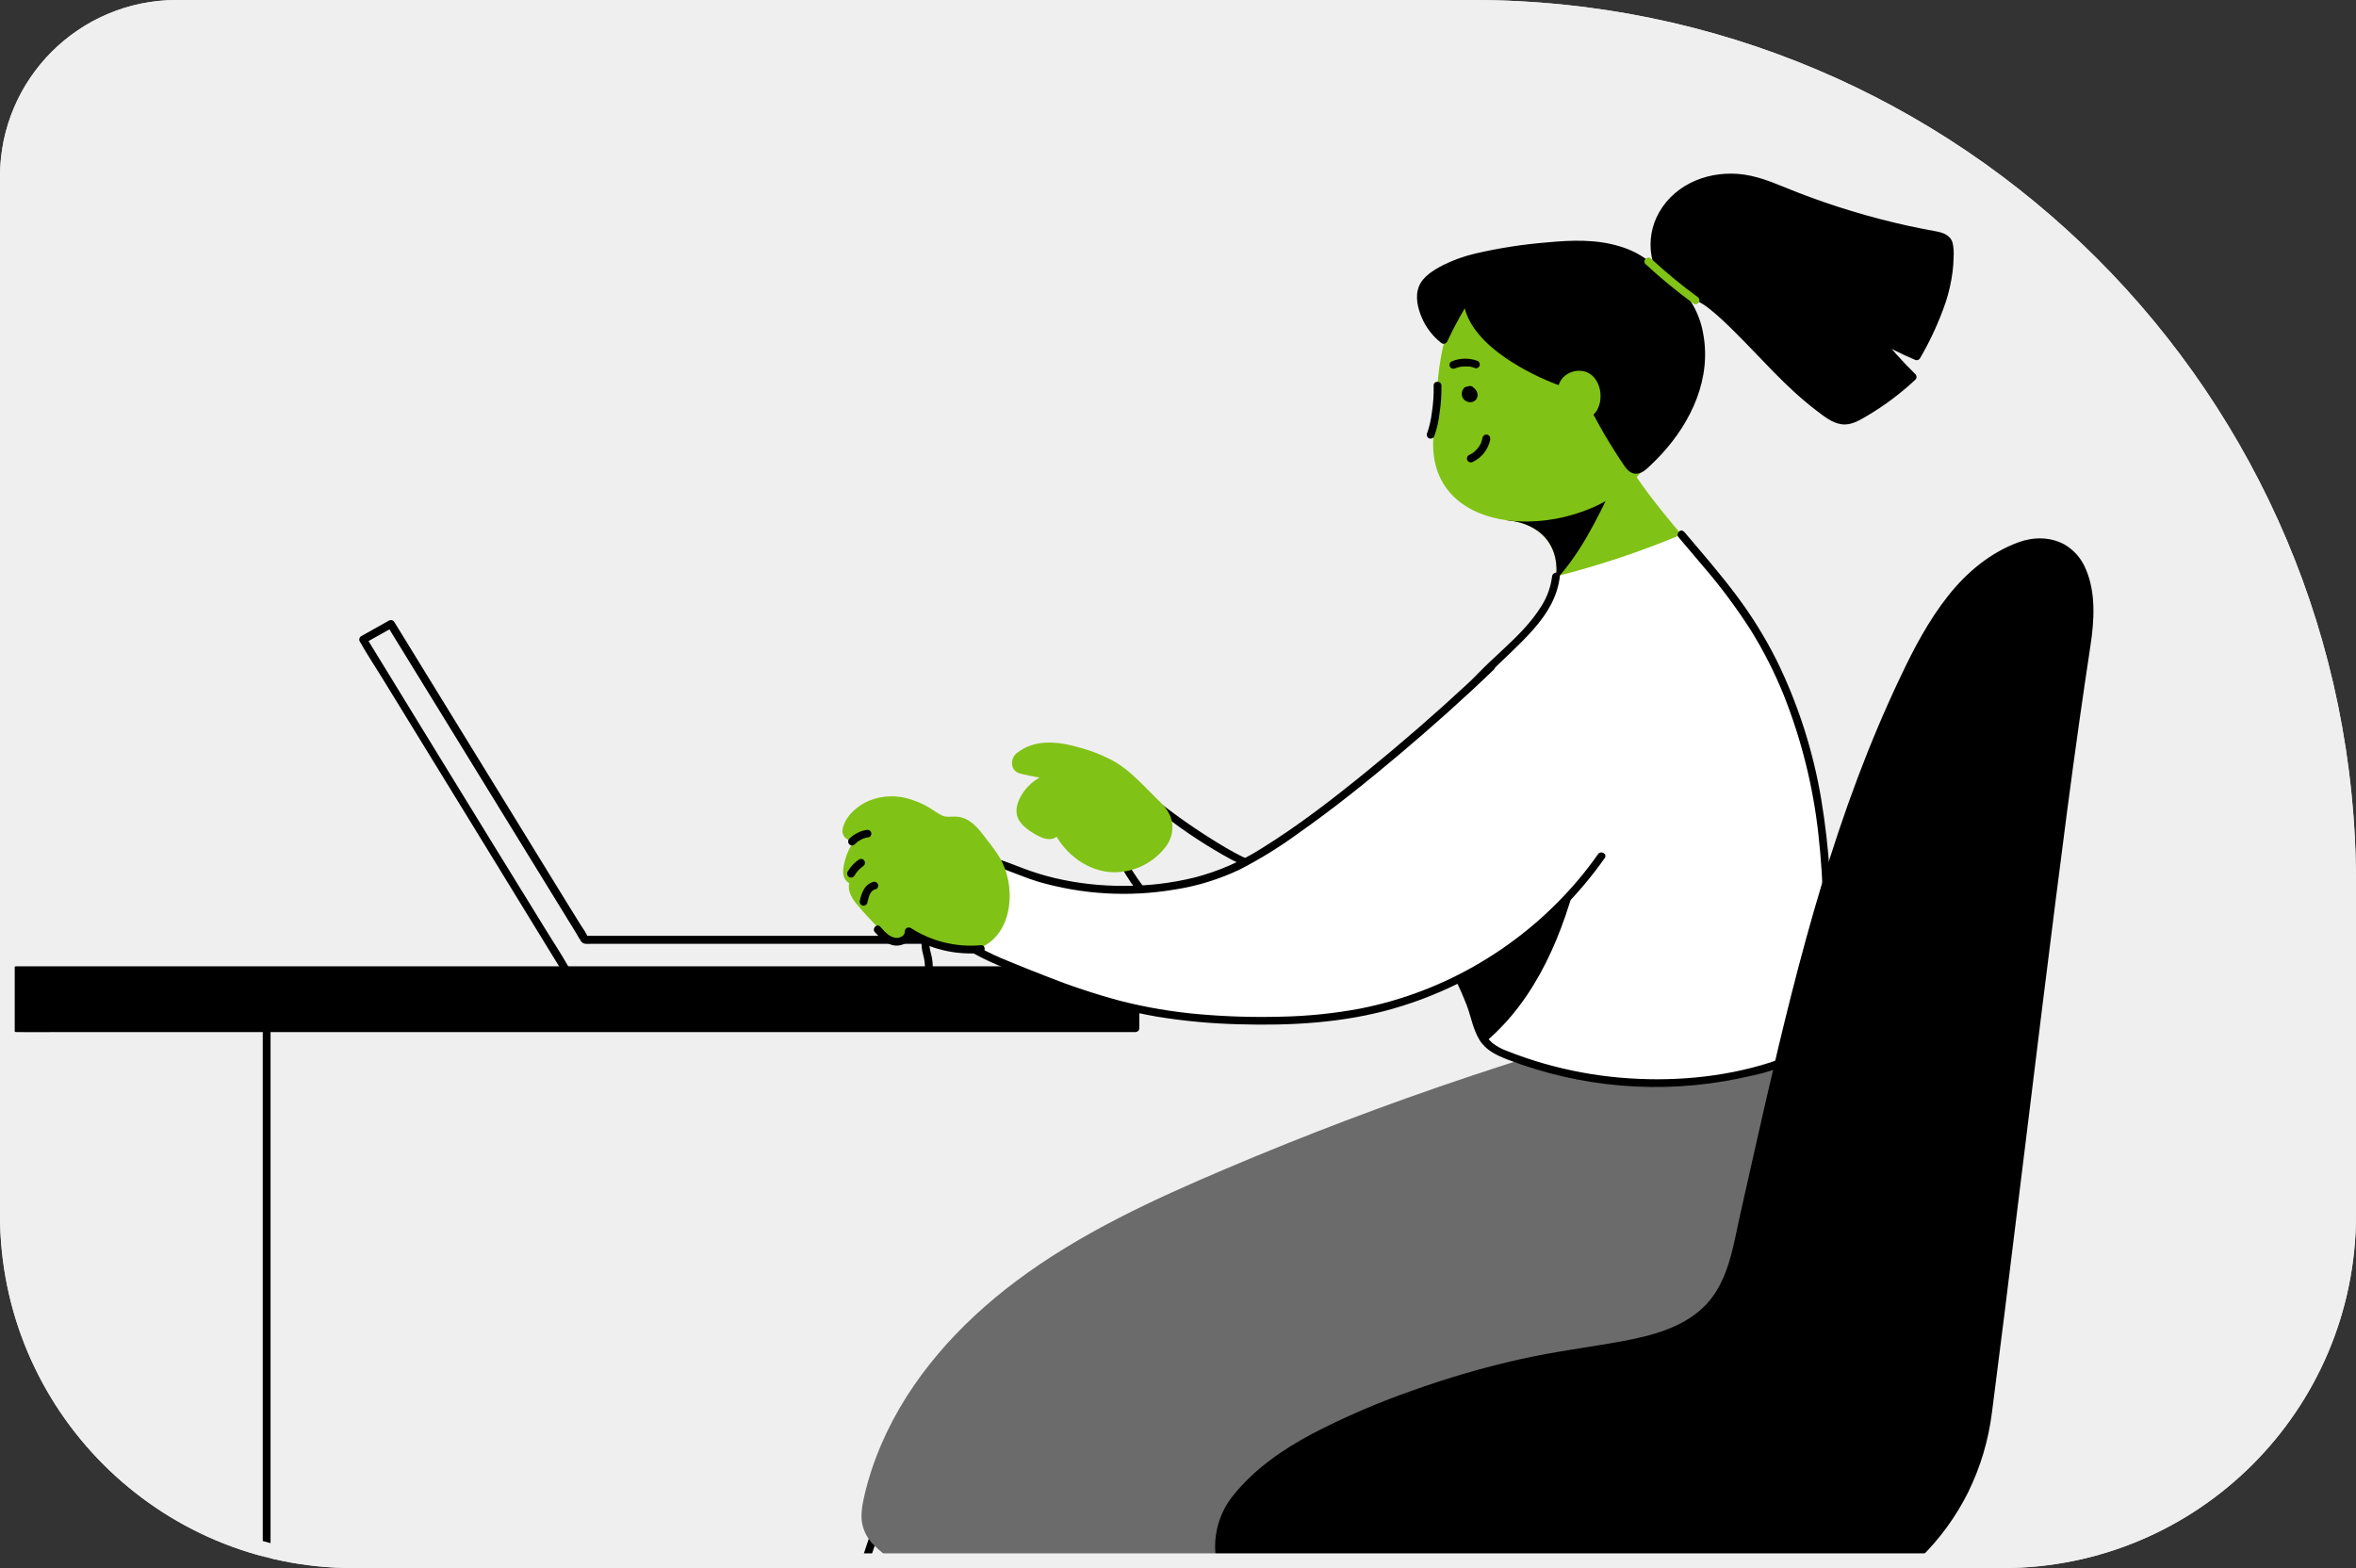 <svg fill="none" height="213" viewBox="0 0 320 213" width="320" xmlns="http://www.w3.org/2000/svg" xmlns:xlink="http://www.w3.org/1999/xlink"><rect x="0" y="0" width="320" height="213" fill="#333333" stroke="none"/><clipPath id="a"><path d="m0 24c0-13.255 10.745-24 24-24h176c66.274 0 120 53.726 120 120v45c0 26.51-21.49 48-48 48h-224c-26.51 0-48-21.49-48-48z"/></clipPath><g clip-path="url(#a)"><path d="m0 24c0-13.255 10.745-24 24-24h176c66.274 0 120 53.726 120 120v45c0 26.51-21.49 48-48 48h-224c-26.51 0-48-21.49-48-48z" fill="#efefef"/><path d="m132.972 211.513c-1.736 10.192-.102 20.486 4.564 31.005 2.192 4.887 4.818 9.567 7.845 13.985-2.891 6.432-6.214 12.74-9.526 19.048-5.435-20.998-6.516-42.887-3.174-64.319z" fill="#000"/><path d="m133.481 211.651c-1.456 8.703-.331 17.563 2.614 25.844 1.564 4.313 3.51 8.478 5.813 12.445 1.092 1.903 2.248 3.768 3.469 5.595.174.221.332.455.473.699.047.112.065.235.053.357-.013.121-.056.237-.126.338-.24.539-.487 1.092-.728 1.605-.485 1.07-.99 2.137-1.514 3.2-2.293 4.732-4.75 9.416-7.203 14.083-.054.088-.132.158-.225.203s-.197.061-.3.048c-.102-.013-.198-.055-.277-.122-.079-.066-.137-.154-.167-.253-2.114-8.198-3.574-16.552-4.368-24.981-.796-8.441-.918-16.932-.364-25.393.313-4.761.841-9.504 1.584-14.229.026-.088.074-.168.14-.232s.148-.109.236-.133c.089-.023.183-.023.272 0s.17.069.236.132l.288.281c.491.473-.255 1.219-.746.728l-.292-.277.885-.233c-1.3 8.329-1.929 16.749-1.878 25.178.046 8.374.754 16.73 2.118 24.992.772 4.662 1.75 9.283 2.934 13.865l-.965-.124c3.306-6.282 6.611-12.572 9.526-19.051v.535c-3.623-5.267-6.656-10.917-9.045-16.846-2.364-5.838-3.739-12.028-4.07-18.317-.161-3.417.037-6.841.59-10.217.127-.67 1.147-.386 1.037.28z" fill="#000"/><path d="m163.828 220.762c7.244 6.02 13.406 13.213 18.742 20.959 5.249 7.622 9.708 15.75 13.938 23.966 4.08 7.899 7.95 15.91 12.281 23.682 3.95 7.09 8.296 14.196 13.832 20.162 1.642 1.765 4.052 2.184 5.824 3.763.925.824 1.642 1.854 2.093 3.007.209.572.277 1.187.199 1.791s-.299 1.181-.646 1.682c-.728 1.164-1.733 2.184-2.628 3.225-.976 1.132-1.97 2.249-2.971 3.356-1.98 2.184-4.01 4.317-6.089 6.399-1.056 1.06-2.124 2.105-3.204 3.134-.057.056-.127.098-.203.124-.076.025-.157.033-.237.023s-.156-.038-.224-.082c-.067-.044-.124-.102-.166-.171-1.193-2.413-.778-5.063-.891-7.644-.128-2.912-1.58-5.143-3.495-7.254-3.931-4.346-8.201-8.401-12.525-12.351-8.761-8.008-17.985-15.466-26.798-23.405-8.077-7.28-15.819-15-22.404-23.678-6.719-8.853-12.405-18.884-15.026-29.757-1.334-5.408-1.77-10.998-1.288-16.548.55-5.657 2.036-11.184 4.397-16.354.619-1.38 1.299-2.73 2.016-4.062.324-.597 1.238-.066.914.535-2.825 5.113-4.792 10.655-5.824 16.405-.917 5.529-.867 11.175.149 16.686 2.002 11.022 7.379 21.25 13.876 30.27 6.312 8.773 13.901 16.562 21.84 23.857 8.605 7.899 17.679 15.266 26.386 23.052 4.336 3.876 8.58 7.855 12.613 12.041 1.82 1.904 3.866 3.833 5.096 6.188s1.092 4.914 1.114 7.538c0 1.358.131 2.716.728 3.95l-.83-.106c4.254-4.069 8.312-8.333 12.176-12.791.91-1.052 1.969-2.096 2.668-3.308.804-1.398.258-2.672-.604-3.888-1.42-2.002-3.79-2.413-5.657-3.826-1.605-1.208-2.89-2.988-4.142-4.55-1.253-1.561-2.399-3.105-3.524-4.732-2.315-3.316-4.433-6.763-6.439-10.272-4.321-7.56-8.139-15.397-12.103-23.146-4.121-8.067-8.372-16.075-13.355-23.66-5.063-7.732-10.884-14.997-17.763-21.193-.869-.783-1.754-1.548-2.654-2.293-.524-.437.229-1.179.75-.746z" fill="#000"/><path d="m99.291 314.386c2.72-17.622 5.438-35.242 8.153-52.86 2.25-14.582 4.11-29.334 7.885-43.621 1.943-7.353 4.411-14.688 8.204-21.309.042-.069.099-.128.167-.172.067-.044.144-.072.224-.083.08-.01.161-.003.238.023.077.025.147.067.205.123l9.169 7.309 1.299 1.037c.068.066.116.149.141.24.024.091.023.187-.002.277-1.54 4.96-2.268 10.136-2.155 15.328.169 5.34 1.135 10.624 2.868 15.678 1.767 5.144 4.072 10.088 6.876 14.749.682 1.15 1.387 2.286 2.115 3.407.328.506.673 1.001 1.001 1.511.364.564.073.91-.189 1.481-1.158 2.548-2.377 5.063-3.64 7.564-4.911 9.806-10.298 19.365-14.924 29.317-4.594 9.903-8.605 20.066-12.012 30.437-.847 2.57-1.656 5.152-2.428 7.746-.568 1.904-1.056 4.244-2.89 5.355-.976.589-2.144.658-3.254.604-1.347-.066-2.698-.197-4.045-.299l-8.655-.655-4.186-.32c-.115-.003-.225-.042-.316-.112-.09-.071-.156-.169-.186-.279-.03-.111-.024-.228.018-.335.042-.106.117-.197.214-.257 7.222-4.645 8.893-14.054 10.105-21.884.105-.673 1.125-.385 1.023.281-1.263 8.157-3.091 17.694-10.556 22.517l-.266-.987 11.167.845c1.82.138 3.659.302 5.49.415 1.623.098 3.141-.102 4.051-1.602.786-1.303 1.092-2.89 1.532-4.332.498-1.659 1.011-3.312 1.54-4.957 1.07-3.339 2.202-6.657 3.396-9.952 4.823-13.326 10.756-26.153 17.345-38.697 3.764-7.163 7.586-14.301 10.92-21.683v.535c-7.979-11.768-13.945-25.626-13.086-40.113.243-3.938.954-7.834 2.118-11.604l.139.517-9.184-7.313-1.303-1.034.83-.109c-3.411 5.955-5.719 12.485-7.56 19.077-1.874 6.926-3.394 13.944-4.554 21.025-1.249 7.251-2.315 14.531-3.436 21.796-1.347 8.719-2.693 17.437-4.037 26.153-1.514 9.828-3.03 19.656-4.546 29.484-.106.688-1.125.404-1.023-.262z" fill="#000"/><path d="m221.133 63.026c4.732 7.644 11.604 13.788 16.511 21.33 9.882 15.201 11.557 33.932 10.071 51.582-.433 5.151-2.813 7.67-7.727 9.082-11.597 3.289-23.95 2.709-35.188-1.653-1.052-.411-2.126-.881-2.887-1.718-.76-.837-1.143-2.042-1.477-3.167-3.073-10.395-9.872-14.276-8.587-25.356.757-6.552 3.247-12.849 6.879-18.327 3.189-4.805 10.738-9.311 12.296-14.815 1.391-4.925-1.048-8.871-6.508-9.34" fill="#81c216"/><path d="m207.523 144.198c-14.272 4.483-28.31 9.681-42.061 15.572-10.301 4.415-20.547 9.289-29.269 16.329-8.721 7.04-15.888 16.489-18.338 27.424-.284 1.281-.502 2.635-.113 3.884.502 1.598 1.896 2.73 3.24 3.734 15.997 11.901 34.763 19.528 54.527 22.161 1.456.193 2.977.346 4.317-.237 1.889-.819 2.89-2.846 3.84-4.674 5.951-11.326 15.579-20.29 27.3-25.418 4.998-2.162 10.316-3.596 15.121-6.162 9.981-5.329 17.002-15.317 20.172-26.179 3.171-10.862 2.763-22.524.43-33.597" fill="#6b6b6b"/><path d="m207.665 144.708c-10.862 3.414-21.582 7.237-32.16 11.469-10.054 4.026-20.191 8.209-29.506 13.781-8.47 5.067-16.252 11.517-21.672 19.857-2.599 3.939-4.53 8.281-5.715 12.849-.313 1.237-.666 2.548-.513 3.847.153 1.3.961 2.326 1.914 3.174 1.871 1.668 4.055 3.065 6.137 4.456 12.715 8.481 26.966 14.392 41.951 17.399 2.53.506 5.075.939 7.644 1.263 1.238.157 2.548.291 3.753-.167 1.049-.401 1.82-1.271 2.428-2.184 1.223-1.86 2.122-3.932 3.294-5.824 3.635-5.847 8.296-10.988 13.76-15.176 3.682-2.832 7.704-5.193 11.971-7.028 4.929-2.112 10.156-3.535 14.899-6.068 8.059-4.303 14.12-11.67 17.781-19.951 4.303-9.733 5.096-20.679 3.906-31.155-.313-2.712-.764-5.402-1.325-8.073-.138-.663.881-.947 1.019-.281 2.297 10.975 2.77 22.539-.294 33.416-2.494 8.848-7.477 17.18-14.651 23.012-3.95 3.21-8.438 5.332-13.181 7.105-4.841 1.82-9.642 3.553-14.101 6.21-8.205 4.893-15.021 11.805-19.798 20.078-1.092 1.896-1.919 4.117-3.491 5.682-1.82 1.82-4.19 1.7-6.552 1.383-5.172-.694-10.292-1.736-15.324-3.119-10.014-2.752-19.621-6.81-28.574-12.071-2.23-1.315-4.414-2.702-6.552-4.16-1.105-.75-2.197-1.519-3.276-2.308-.983-.668-1.905-1.422-2.756-2.253-.822-.813-1.377-1.856-1.594-2.992-.204-1.27.047-2.548.335-3.797.552-2.343 1.31-4.632 2.264-6.843 3.836-8.969 10.596-16.42 18.338-22.222 8.681-6.505 18.615-11.069 28.556-15.288 10.75-4.565 21.67-8.707 32.76-12.427 2.669-.895 5.356-1.767 8.059-2.613.651-.208.932.815.284 1.019z" fill="#6b6b6b"/><path d="m191.849 113.127c.757-6.552 3.247-12.849 6.879-18.327 3.189-4.805 10.738-9.311 12.296-14.815.158-.555.269-1.123.332-1.696 5.808-1.463 11.499-3.36 17.024-5.675 3.225 3.815 6.552 7.564 9.264 11.743 9.882 15.201 11.557 33.932 10.072 51.583-.434 5.151-2.814 7.669-7.728 9.082-11.597 3.289-23.95 2.709-35.188-1.653-1.052-.411-2.126-.881-2.887-1.718-.76-.837-1.143-2.042-1.477-3.167-3.073-10.396-9.872-14.283-8.587-25.356z" fill="#fff"/><g fill="#000"><path d="m214.519 117.87c-2.141 8.816-5.759 17.698-12.664 23.584l-.058.051c-.706-.856-1.045-1.955-1.361-3.022-1.631-5.525-4.317-9.209-6.283-13.104z"/><path d="m228.755 72.243c2.391 2.825 4.83 5.617 7.05 8.583 2.101 2.788 3.944 5.761 5.508 8.882 2.931 5.981 4.974 12.358 6.064 18.928 1.095 6.604 1.526 13.301 1.285 19.991-.046 1.655-.126 3.309-.24 4.962-.051 1.491-.212 2.976-.481 4.444-.449 2.272-1.752 4.286-3.64 5.627-2.355 1.646-5.383 2.275-8.146 2.843-10.512 2.165-21.424 1.264-31.439-2.595-1.489-.579-2.941-1.27-3.793-2.694-.851-1.423-1.114-3.046-1.66-4.542-1.022-2.624-2.26-5.159-3.701-7.579-1.245-2.202-2.497-4.419-3.335-6.818-.903-2.645-1.248-5.448-1.015-8.233.542-6.891 3.17-13.636 6.956-19.376 3.101-4.703 8.321-7.611 11.255-12.441.741-1.196 1.214-2.538 1.387-3.935.076-.67 1.135-.677 1.055 0-.331 2.839-1.773 5.147-3.64 7.255s-4.048 4.004-6.057 6.017c-.946.913-1.821 1.898-2.617 2.945-.935 1.31-1.777 2.683-2.523 4.11-1.626 2.999-2.882 6.186-3.738 9.489-.793 3.094-1.317 6.341-1.019 9.537.284 2.507 1.024 4.941 2.184 7.181 1.125 2.279 2.472 4.438 3.64 6.687.655 1.249 1.256 2.523 1.784 3.829.578 1.456.942 2.963 1.503 4.408.265.745.718 1.408 1.314 1.926.635.481 1.341.86 2.093 1.125 1.611.639 3.254 1.196 4.921 1.671 3.351.961 6.786 1.6 10.258 1.907 6.814.6 13.941.036 20.475-2.057 2.122-.68 4.178-1.791 5.372-3.738 1.402-2.29 1.416-5.096 1.58-7.684.448-6.528.309-13.083-.415-19.587-.717-6.478-2.299-12.83-4.703-18.888-1.23-3.04-2.715-5.969-4.44-8.758-1.936-3.034-4.085-5.925-6.432-8.652-1.129-1.35-2.275-2.686-3.411-4.029-.44-.517.306-1.267.728-.746z"/><path d="m204.516 70.645 8.765-4.004 5.795-.644c-2.159 4.514-4.397 9.14-7.771 12.784.684-4.354-1.777-7.702-6.789-8.135z"/><path d="m154.222 131.789v7.874h-152.021v-7.874z"/><path d="m154.75 131.789v7.874c-.002.139-.058.272-.157.371-.098.098-.231.155-.371.157h-145.851c-1.969 0-3.942.036-5.911 0h-.258c-.14-.001-.273-.057-.372-.156-.099-.099-.155-.233-.156-.372v-7.874c.002-.139.058-.272.157-.371.099-.098.232-.155.371-.156h152.021c.133.011.257.071.347.169.091.098.141.227.141.36 0 .134-.05.262-.141.36-.09.098-.214.159-.347.17h-152.021l.528-.532v7.874l-.528-.528h149.732c.666 0 1.365-.062 2.031 0h.258l-.528.528v-7.874c0-.14.056-.274.155-.373s.233-.154.373-.154.274.055.373.154.155.233.155.373z"/><path d="m36.748 139.663v229.735c-.011.133-.072.256-.17.347-.098.09-.227.14-.36.14s-.262-.05-.36-.14c-.098-.091-.159-.214-.17-.347v-229.735c.011-.133.072-.257.17-.347.098-.091.227-.141.36-.141s.262.05.36.141c.098.09.159.214.17.347z"/><path d="m125.619 131.593c.028-.632-.049-1.264-.226-1.871-.187-.671-.265-1.368-.233-2.064l.528.546h-45.405c-.448 0-1.019.113-1.314-.291s-.575-.939-.859-1.402l-1.951-3.17-6.115-9.948-7.331-11.928-6.454-10.498-3.48-5.66-.16-.262.728.189-3.767 2.115.189-.728 2.73 4.455 6.552 10.694 7.939 12.933 6.851 11.124c1.092 1.802 2.293 3.578 3.327 5.424l.051.076c.364.583-.561 1.114-.914.535l-2.734-4.455-6.552-10.694-7.935-12.933-6.84-11.142c-1.092-1.802-2.293-3.575-3.327-5.42l-.047-.076c-.035-.06-.059-.127-.068-.196-.01-.069-.006-.14.012-.207s.048-.131.09-.187c.042-.056.095-.103.155-.138l3.767-2.115c.122-.07.267-.089.403-.053.136.035.253.122.326.243l2.632 4.281 6.312 10.272 7.611 12.376 6.574 10.698 2.184 3.524c.376.537.72 1.096 1.03 1.674.013.025.028.05.044.073l-.455-.262h40.527c1.86 0 3.739-.073 5.599 0h.076c.14.002.273.058.373.156.099.099.156.232.159.372-.03.632.046 1.264.225 1.871.187.671.266 1.368.233 2.064-.011.132-.071.256-.169.347-.099.09-.227.14-.36.14-.134 0-.262-.05-.36-.14-.098-.091-.159-.215-.17-.347z"/><path d="m176.852 118.289c-3.203 1.223-6.647.029-9.53-1.489-3.163-1.716-6.184-3.682-9.034-5.879-.328-.244-.655-.495-.983-.728-.327-.233-.699-.688-1.092-.797-.313-.091-.608.364-.804.55l-1.041 1.044c-.649.58-1.257 1.204-1.82 1.868-.242.332-.396.721-.448 1.128-.051.408.001.823.153 1.205.462 1.456 1.369 2.846 2.22 4.099 2.816 4.107 6.758 7.314 11.353 9.234.623.259.364 1.282-.28 1.023-6.004-2.464-10.908-7.027-13.799-12.838-.445-.799-.695-1.692-.728-2.606.049-.835.397-1.624.979-2.224.619-.703 1.318-1.344 1.977-2.006.531-.531 1.172-1.478 1.983-1.554.812-.077 1.558.728 2.184 1.197.758.583 1.529 1.154 2.308 1.711 1.563 1.114 3.161 2.172 4.794 3.174 3.276 2.009 7.382 4.39 11.32 2.883.637-.24.91.779.281 1.023z"/></g><path d="m138.406 102.724c2.399-2.046 5.846-1.401 8.758-.466 1.469.424 2.882 1.023 4.208 1.784 1.511.928 2.777 2.184 4.033 3.45.743.75 1.488 1.499 2.235 2.246.667.671 1.056 1.569 1.088 2.515.032.945-.296 1.868-.917 2.581l-.262.302c-1.082 1.27-2.534 2.168-4.152 2.569-1.619.4-3.323.284-4.871-.334-.146-.058-.288-.123-.434-.189-1.962-.953-3.545-2.541-4.491-4.506-.04.156-.116.3-.221.421-.106.122-.238.217-.387.278-.728.247-1.493-.153-2.152-.543-1.001-.589-2.111-1.343-2.231-2.5-.028-.467.059-.933.255-1.358.38-.903.978-1.697 1.74-2.312.763-.615 1.665-1.031 2.628-1.212l-4.335-.851c-.364-.073-.757-.153-.896-.666-.049-.22-.038-.448.034-.661.071-.213.199-.403.37-.548z" fill="#81c216"/><path d="m138.031 102.36c2.457-2.042 5.752-1.653 8.613-.808 1.689.449 3.316 1.108 4.841 1.962 1.521.906 2.806 2.147 4.051 3.392l2.09 2.097c.567.514 1.019 1.142 1.328 1.842.254.656.341 1.365.256 2.063-.086.699-.343 1.365-.747 1.941-.818 1.125-1.89 2.042-3.129 2.674-1.24.633-2.611.964-4.002.966-3.524-.044-6.687-2.443-8.205-5.54l.969-.124c-.09.312-.273.59-.525.796-.251.205-.56.329-.884.354-.768.066-1.485-.302-2.126-.677-1.059-.622-2.26-1.456-2.468-2.755-.207-1.3.645-2.767 1.54-3.709.927-.972 2.133-1.632 3.451-1.89v1.023c-1.504-.295-3.054-.509-4.536-.895-1.292-.335-1.405-1.886-.517-2.727.495-.469 1.242.277.75.728-.24.226-.477.728-.083.925.444.148.905.243 1.372.284l3.294.662c.109.034.205.102.273.194s.105.203.105.318c0 .114-.037.226-.105.318s-.164.16-.273.193c-1.886.364-3.684 1.758-4.179 3.669-.273 1.045.433 1.78 1.238 2.326.509.364 2.289 1.627 2.65.579.138-.393.753-.564.968-.124 1.212 2.472 3.534 4.496 6.305 4.936 1.269.173 2.562.024 3.759-.433 1.197-.458 2.26-1.209 3.091-2.184.761-.866 1.19-1.918.914-3.079-.151-.61-.469-1.166-.918-1.606-.597-.604-1.201-1.205-1.82-1.82-1.096-1.18-2.286-2.268-3.56-3.254-1.333-.907-2.796-1.607-4.338-2.075-2.712-.902-6.258-1.86-8.707.179-.499.444-1.26-.302-.736-.721z" fill="#81c216"/><path d="m167.912 203.454c3.826-4.776 9.366-7.837 14.924-10.356 10.398-4.701 21.397-7.937 32.684-9.617 6.552-.979 14.083-1.925 17.836-7.411 1.518-2.235 2.158-4.936 2.762-7.568 6.039-26.408 11.259-53.355 23.158-77.688 3.407-6.971 7.808-14.123 15.288-16.744 1.46-.528 3.053-.564 4.536-.102 4.99 1.623 5.132 8.441 4.338 13.577-3.985 25.775-8.976 70.027-13.438 104.552-1.017 7.881-4.869 15.121-10.835 20.369-5.967 5.247-13.641 8.142-21.587 8.143h-61.432c-8.769 0-13.763-10.112-8.347-17.006z" fill="#000"/><path d="m167.541 203.079c2.872-3.553 6.672-6.188 10.68-8.314 4.346-2.257 8.846-4.203 13.468-5.824 4.889-1.762 9.884-3.214 14.956-4.346 4.558-1.019 9.177-1.576 13.763-2.424 3.822-.706 7.917-1.762 10.84-4.485 3.524-3.276 4.139-8.408 5.147-12.871 2.253-9.952 4.426-19.925 6.938-29.819 2.512-9.893 5.362-19.721 8.958-29.284 1.765-4.688 3.709-9.311 5.864-13.832 1.82-3.851 3.833-7.662 6.501-11.015 2.523-3.17 5.708-5.824 9.551-7.222 2.01-.728 4.285-.728 6.188.313 1.337.779 2.371 1.986 2.938 3.425 1.339 3.171 1.117 6.883.615 10.214-.52 3.487-1.045 6.974-1.536 10.465-1.161 8.252-2.235 16.518-3.276 24.785-1.167 9.221-2.313 18.443-3.436 27.664-1.143 9.333-2.293 18.665-3.451 27.995-.556 4.456-1.121 8.91-1.696 13.363-.467 3.758-1.556 7.413-3.222 10.814-3.318 6.658-8.765 12.017-15.477 15.226-4.693 2.184-9.817 3.286-14.993 3.225h-60.504c-5.431 0-10.218-3.782-11.16-9.209-.264-1.556-.191-3.151.213-4.677.404-1.525 1.131-2.947 2.131-4.168.422-.532 1.165.218.746.75-1.022 1.271-1.715 2.774-2.018 4.376-.302 1.603-.206 3.255.282 4.811.468 1.51 1.285 2.889 2.383 4.027s2.447 2.003 3.939 2.525c2.184.728 4.652.528 6.942.528h54.28c2.573 0 5.154.065 7.716-.273 5.502-.736 10.72-2.881 15.149-6.226 4.429-3.346 7.919-7.779 10.131-12.87 1.587-3.64 2.232-7.436 2.73-11.356 1.143-8.918 2.258-17.84 3.345-26.765 1.134-9.222 2.267-18.433 3.4-27.635 1.068-8.608 2.16-17.213 3.276-25.815.957-7.226 1.958-14.444 3.058-21.647.498-3.276.797-7.185-.79-10.228-.359-.72-.871-1.354-1.5-1.857-.628-.503-1.359-.863-2.14-1.055-2.312-.553-4.648.437-6.625 1.569-3.578 2.042-6.315 5.234-8.518 8.663-2.402 3.742-4.291 7.815-6.093 11.874-4.066 9.158-7.28 18.673-10.035 28.301-2.756 9.628-5.016 19.314-7.219 29.044-1.092 4.863-2.184 9.733-3.276 14.592-.516 2.268-1.041 4.572-2.107 6.654-.877 1.698-2.129 3.173-3.662 4.314-3.087 2.322-7 3.276-10.738 3.938-4.554.805-9.122 1.394-13.635 2.421-4.936 1.119-9.799 2.54-14.56 4.255-4.616 1.613-9.109 3.559-13.443 5.824-3.858 2.068-7.48 4.612-10.254 8.037-.447.502-1.19-.251-.764-.775z" fill="#000"/><path d="m229.192 40.844c-.51-.136-.983-.384-1.384-.728-.424-.32-.836-.656-1.234-1.008-.774-.692-1.486-1.452-2.125-2.271-.09-.1-.139-.23-.139-.364s.049-.264.139-.364c.049-.05.107-.089.171-.116.065-.027.134-.041.204-.041.069 0 .138.014.203.041.064.027.122.066.171.116.605.785 1.276 1.516 2.006 2.184.346.313.703.615 1.074.899.342.312.75.544 1.194.677.067.018.129.05.184.092s.101.096.135.156.057.127.065.196c.009.069.004.139-.015.206-.018.067-.049.13-.092.184-.043.055-.096.101-.156.135s-.127.056-.196.065-.139.004-.205-.015z" fill="#81c216"/><path d="m223.83 62.811c-6.654 10.771-30.507 11.826-29.12-3.746.586-6.516.364-14.946 5.14-19.812 1.844-1.849 4.112-3.218 6.606-3.99 2.495-.771 5.14-.921 7.706-.436 10.589 2.009 14.957 16.016 10.676 26.044-.287.671-.624 1.319-1.008 1.94z" fill="#81c216"/><path d="m199.213 40.087c.043 3.385 2.726 6.133 5.514 8.052 2.625 1.802 5.497 3.217 8.525 4.201-.127.652.408 1.259.986 1.587.579.328 1.253.502 1.759.939.394.387.712.843.939 1.347 1.244 2.35 2.614 4.632 4.102 6.836.19.357.497.639.87.797.56.16 1.11-.255 1.54-.648 2.864-2.635 5.318-5.824 6.621-9.486 1.303-3.662 1.376-7.866-.306-11.379-.47-.976-1.092-1.929-2.053-2.45-.352-.152-.69-.336-1.008-.55-.324-.299-.597-.65-.808-1.037-1.573-2.399-4.263-3.898-7.058-4.546-2.796-.648-5.708-.528-8.562-.262-2.281.211-4.551.513-6.81.906-3.047.528-6.152 1.256-8.696 3.01-.578.359-1.064.847-1.42 1.427-.458.848-.414 1.882-.192 2.821.431 1.801 1.457 3.404 2.912 4.55 1.047-2.256 2.256-4.434 3.618-6.516" fill="#000"/><path d="m199.74 40.087c.073 2.999 2.29 5.405 4.569 7.105 2.755 2.024 5.819 3.588 9.074 4.634.111.033.208.1.278.193.069.092.107.205.108.32-.087.662.517 1.041 1.045 1.292.602.224 1.162.549 1.656.961.457.518.834 1.102 1.117 1.733.367.689.748 1.37 1.143 2.042.782 1.347 1.607 2.669 2.475 3.968.364.553.71 1.285 1.456.812.553-.409 1.06-.875 1.515-1.391 3.865-3.913 6.734-9.1 6.293-14.738-.102-1.405-.438-2.783-.993-4.077-.248-.606-.574-1.178-.969-1.7-.414-.485-.933-.87-1.518-1.125-1.175-.572-1.645-1.849-2.518-2.756-.893-.907-1.941-1.646-3.094-2.184-2.643-1.259-5.639-1.456-8.522-1.347-3.155.158-6.298.523-9.405 1.092-2.756.484-5.562 1.128-7.958 2.632-.589.323-1.11.758-1.532 1.281-.37.585-.516 1.285-.411 1.969.162 1.331.692 2.592 1.529 3.64.404.516.869.98 1.386 1.383l-.83.109c1.047-2.267 2.255-4.455 3.615-6.548.364-.568 1.289-.036.914.535-1.361 2.083-2.57 4.26-3.619 6.516-.041.069-.098.128-.165.172-.067.044-.143.072-.223.083s-.161.003-.237-.022c-.077-.025-.147-.067-.204-.123-1.123-.888-2.01-2.04-2.581-3.353-.561-1.296-.958-2.89-.422-4.262.535-1.372 1.998-2.246 3.276-2.912 1.377-.687 2.829-1.212 4.327-1.565 3.252-.759 6.555-1.272 9.883-1.536 3.258-.306 6.647-.433 9.828.553 2.684.783 5.005 2.49 6.552 4.819.19.32.46.584.783.768.322.152.637.319.942.502.552.393 1.024.887 1.391 1.456.805 1.284 1.355 2.712 1.62 4.204 1.19 6.108-1.558 12.045-5.635 16.467-.513.561-1.052 1.092-1.605 1.62-.554.528-1.067.994-1.787 1.037-.721.044-1.245-.466-1.638-1.034-.474-.681-.925-1.383-1.365-2.082-.93-1.456-1.805-2.952-2.625-4.488-.364-.651-.655-1.358-1.318-1.747-.662-.39-1.299-.542-1.849-1.008-.255-.198-.457-.455-.588-.75s-.186-.618-.162-.939l.386.51c-2.761-.883-5.399-2.116-7.848-3.669-2.107-1.358-4.16-2.996-5.46-5.183-.702-1.171-1.09-2.504-1.128-3.869-.018-.681 1.041-.681 1.056 0z" fill="#000"/><path d="m227.677 39.41c-2.231-1.634-3.327-4.601-2.912-7.335.237-1.367.776-2.665 1.577-3.798s1.844-2.074 3.053-2.754c2.451-1.342 5.3-1.764 8.034-1.19 1.878.364 3.64 1.139 5.431 1.853 6.435 2.586 13.119 4.502 19.947 5.718.67.12 1.423.288 1.765.877.151.304.227.64.222.979.292 5.162-1.932 10.123-4.466 14.629-1.941-.804-3.813-1.769-5.595-2.883 1.54 2.018 3.226 3.92 5.045 5.689-2.165 2.03-4.571 3.788-7.163 5.234-.597.39-1.278.629-1.987.699-.914.025-1.751-.477-2.501-.997-5.744-3.968-9.941-9.781-15.248-14.316-1.307-1.117-3.047-2.217-4.634-1.554" fill="#000"/><path d="m227.408 39.868c-3.425-2.57-4.142-7.386-2.057-11.029 2.308-4.04 7.062-5.762 11.532-5.125 2.548.364 4.867 1.496 7.233 2.41 2.426.944 4.889 1.793 7.389 2.548 2.499.755 5.021 1.415 7.564 1.98 1.285.28 2.58.528 3.876.768.972.178 1.973.524 2.268 1.58.135.632.179 1.281.131 1.925-.009.7-.06 1.399-.153 2.093-.181 1.36-.485 2.7-.91 4.004-.908 2.658-2.08 5.219-3.498 7.644-.059.1-.15.178-.257.222-.108.044-.227.052-.34.022-1.984-.823-3.899-1.806-5.726-2.938l.728-.728c1.519 1.977 3.179 3.842 4.965 5.58.099.1.154.235.154.375 0 .14-.055.275-.154.375-1.983 1.856-4.161 3.492-6.497 4.878-1.092.637-2.242 1.369-3.549 1.176s-2.377-1.092-3.378-1.849c-4.175-3.159-7.553-7.182-11.262-10.844-1.027-1.012-2.075-2.017-3.192-2.912-1.118-.895-2.479-1.769-3.888-1.227-.637.244-.914-.779-.284-1.019 2.457-.946 4.776 1.307 6.425 2.821 1.911 1.754 3.691 3.64 5.482 5.511 1.791 1.871 3.523 3.64 5.441 5.3.976.852 2 1.646 3.069 2.377.491.377 1.053.651 1.653.804.668.077 1.341-.08 1.907-.444 2.664-1.438 5.128-3.22 7.327-5.3v.75c-1.848-1.806-3.564-3.744-5.132-5.798-.331-.429.302-.986.728-.728 1.743 1.085 3.568 2.03 5.46 2.828l-.597.244c2.22-3.96 4.262-8.281 4.412-12.9.03-.559.02-1.12-.03-1.678-.013-.227-.1-.444-.249-.617s-.35-.291-.573-.337c-1.052-.339-2.213-.437-3.294-.659-2.357-.485-4.694-1.051-7.011-1.696-2.318-.645-4.608-1.373-6.872-2.184-2.25-.804-4.434-1.791-6.691-2.566-2.098-.789-4.365-1.022-6.581-.677-2.046.342-3.932 1.323-5.387 2.803-.767.772-1.372 1.688-1.781 2.696-.408 1.008-.612 2.087-.6 3.175.024 1.058.281 2.098.754 3.045.472.947 1.149 1.778 1.98 2.433.539.404 0 1.321-.535.914z" fill="#000"/><path d="m199.132 52.539.415-.091c.138-.034.283-.016.408.051.052.037.102.077.149.12.062.051.124.106.182.164.167.163.292.364.364.586.072.258.045.533-.076.772-.075.133-.181.246-.309.328-.032.022-.065.041-.099.058-.07.032-.143.059-.218.08-.235.051-.48.029-.703-.062-.222-.092-.411-.249-.542-.451-.039-.068-.072-.138-.098-.211-.015-.036-.026-.074-.033-.113-.03-.136-.036-.277-.018-.415.031-.258.149-.498.335-.681.099-.098.233-.153.373-.153.139 0 .273.055.373.153.097.096.153.227.156.364-.004.137-.06.267-.156.364-.023.021-.043.044-.062.069l.08-.106c-.03.042-.055.087-.076.135l.051-.124c-.022.054-.037.11-.044.168v-.142c-.009.058-.009.117 0 .175l-.022-.142c.011.052.025.103.044.153l-.051-.127c.019.044.043.086.073.124l-.084-.109c.03.037.064.072.102.102l-.109-.084c.046.036.098.065.152.087l-.127-.055c.054.023.11.039.167.047h-.142c.054.005.107.005.161 0l-.142.022c.044-.009.088-.021.131-.036l-.128.055c.039-.017.075-.038.11-.062l-.11.084c.027-.021.052-.046.073-.073l-.08.105c.018-.027.034-.055.047-.084l-.054.127c.015-.034.025-.069.029-.105v.138c.007-.048.007-.097 0-.146v.142c-.008-.055-.021-.108-.04-.16l.051.127c-.026-.061-.059-.118-.098-.171l.08.106c-.097-.115-.206-.22-.324-.313l.517.138-.43.091c-.137.036-.284.018-.408-.051-.117-.072-.204-.185-.244-.317-.035-.138-.015-.284.055-.408.038-.062.089-.117.149-.159.06-.042.129-.071.2-.085z" fill="#000"/><path d="m195.78 52.372c.023 1.262-.063 2.524-.258 3.771-.115 1.044-.348 2.071-.696 3.061-.042.132-.133.243-.254.311s-.263.087-.397.053c-.134-.039-.248-.129-.316-.251-.068-.122-.085-.266-.048-.4.337-.957.566-1.948.68-2.956.183-1.188.261-2.391.233-3.593-.021-.681 1.038-.681 1.06 0z" fill="#000"/><path d="m200.308 49.977c-.237-.084-.48-.149-.728-.193h-.105-.019-.16-.4s-.248 0-.364.025h-.08c.054 0 .047 0 0 0l-.182.033c-.249.055-.493.132-.728.229-.135.035-.278.017-.399-.051-.122-.068-.212-.18-.253-.313-.033-.135-.014-.277.054-.398.067-.121.178-.212.31-.254 1.074-.428 2.267-.45 3.356-.062.133.041.246.131.313.253.068.121.086.264.051.399-.039.133-.128.246-.249.314-.122.068-.264.086-.399.05z" fill="#000"/><path d="m202.416 59.674c-.128.662-.409 1.284-.821 1.817s-.944.962-1.553 1.251c-.122.069-.266.087-.402.052-.135-.035-.252-.122-.326-.241-.07-.122-.089-.267-.053-.404s.125-.253.246-.324c.135-.066.266-.135.393-.211l.168-.113c.035-.022.069-.046.102-.073-.04.033-.058.04 0 0 .227-.183.432-.392.611-.622-.029.04-.043.055 0 0l.059-.08c.043-.062.083-.127.12-.189.073-.117.14-.239.2-.364 0 0 .073-.138 0-.022.016-.03.028-.062.036-.095.028-.069.053-.139.073-.211.044-.142.08-.287.106-.433.039-.134.13-.246.252-.314.121-.068.265-.086.399-.05.133.041.244.132.312.253s.086.264.052.398z" fill="#000"/><path d="m216.892 55.768c-1.27 2.057-5.824 2.257-5.555-.728.11-1.245.073-2.85.98-3.782.351-.352.784-.613 1.26-.76s.98-.174 1.47-.081c2.02.382 2.853 3.054 2.034 4.969-.054.132-.117.259-.189.382z" fill="#81c216"/><path d="m230.022 41.244c-2.272-1.662-4.448-3.452-6.516-5.362-.499-.466.251-1.212.75-.75 1.998 1.853 4.102 3.588 6.301 5.198.118.074.204.191.24.326.035.136.017.279-.051.402-.073.12-.19.207-.326.243s-.28.016-.402-.053z" fill="#81c216"/><path d="m213.401 92.74c-.991-1.231-2.319-2.147-3.822-2.636-1.502-.489-3.115-.531-4.641-.12-2.599.75-4.619 2.744-6.552 4.623-7.59 7.325-15.84 13.933-24.646 19.739-2.548 1.671-5.14 3.276-7.99 4.339-8.11 2.992-18.753 2.912-26.827-.185-2.016-.772-4.037-1.62-6.188-1.86-2.151-.241-4.484.233-5.991 1.772-2.384 2.432-.259 4.856 1.896 7.491 2.155 2.636 5.431 4.045 8.583 5.333 5.22 2.133 10.491 4.212 15.976 5.522 5.952 1.423 12.096 1.926 18.218 1.922 4.409.045 8.811-.321 13.152-1.092 13.319-2.571 25.126-10.198 32.945-21.283 2.09-2.996 3.903-6.33 4.252-9.967.349-3.636-1.041-7.622-4.161-9.522" fill="#fff"/><path d="m202.882 90.97c-4.092 3.946-8.34 7.724-12.678 11.39-4.489 3.789-9.079 7.48-13.887 10.854-2.497 1.827-5.131 3.456-7.881 4.874-2.823 1.35-5.829 2.277-8.921 2.752-6.191 1.043-12.538.67-18.564-1.092-3.062-.924-6.043-2.661-9.319-2.639-1.431-.035-2.835.393-4.004 1.22-.618.433-1.081 1.053-1.321 1.769-.147.641-.067 1.314.226 1.903.334.709.752 1.375 1.245 1.984.516.677 1.048 1.354 1.623 1.98 1.03 1.093 2.231 2.012 3.556 2.719 1.339.726 2.722 1.369 4.139 1.926 1.634.673 3.276 1.336 4.921 1.973 3.316 1.319 6.706 2.444 10.152 3.371 3.538.9 7.144 1.509 10.782 1.82 3.631.317 7.277.427 10.92.331 3.632-.063 7.253-.428 10.825-1.092 5.778-1.135 11.319-3.252 16.38-6.261 5.068-2.998 9.591-6.833 13.377-11.342.918-1.092 1.78-2.221 2.596-3.385.389-.554 1.306-.026.913.531-6.963 9.881-17.087 17.093-28.701 20.446-6.789 1.947-13.916 2.34-20.945 2.133-3.726-.087-7.441-.43-11.12-1.027-3.602-.625-7.149-1.537-10.607-2.726-3.425-1.161-6.789-2.508-10.126-3.891-2.803-1.158-5.682-2.457-7.775-4.732-.586-.63-1.118-1.318-1.646-1.998-.501-.617-.943-1.28-1.317-1.981-.659-1.303-.812-2.766.04-4.025 1.747-2.592 5.241-3.036 8.084-2.483 1.74.339 3.393 1.016 5.041 1.649 1.425.545 2.884.996 4.368 1.35 3.112.729 6.298 1.085 9.494 1.063 3.215.007 6.418-.378 9.54-1.146 3.215-.839 6.279-2.174 9.082-3.957 5.005-3.105 9.686-6.727 14.247-10.44 4.703-3.826 9.278-7.803 13.726-11.928.934-.869 1.864-1.748 2.788-2.639.492-.473 1.242.273.75.746z" fill="#000"/><path d="m117.749 113.153c-.815-.401-1.892.931-2.548.313-.111-.114-.188-.256-.221-.412-.032-.155-.02-.317.036-.466.728-2.213 2.988-3.64 5.289-3.862 2.184-.203 4.368.572 6.188 1.777.607.396 1.212.855 1.929.961.524.076 1.055-.048 1.583 0 1.456.116 2.523 1.427 3.389 2.62.364.525.692.932.972 1.274.926 1.124 1.59 2.441 1.942 3.854s.384 2.888.093 4.315l-.139.666c-.303 1.471-1.177 2.762-2.431 3.589-1.253.828-2.783 1.125-4.255.826h-.08c-2.348-.477-4.863-1.179-6.381-2.992.103.177.16.376.166.581.007.205-.038.407-.13.59s-.228.34-.395.457c-.168.117-.363.191-.566.214-.192.03-.388.021-.575-.028-.188-.049-.364-.136-.517-.256-.18-.152-.348-.318-.502-.495l-3.597-3.942c-.771-.848-1.583-2.086-.935-3.032-.282-.035-.541-.173-.726-.389-.185-.215-.283-.492-.275-.776.033-1.039.29-2.058.754-2.988.463-.93 1.123-1.748 1.932-2.399z" fill="#81c216"/><path d="m117.611 113.666c-.575-.24-1.281.444-1.878.488-.199.008-.396-.03-.577-.112s-.339-.206-.464-.361c-.124-.155-.209-.337-.25-.531s-.035-.395.017-.587c.364-1.718 1.991-3.112 3.534-3.782 1.858-.757 3.928-.813 5.824-.157 1.04.341 2.029.819 2.941 1.424.391.289.808.541 1.245.753.553.226 1.092.124 1.682.12 2.038 0 3.276 1.686 4.368 3.163.643.787 1.237 1.614 1.776 2.476.474.854.826 1.77 1.045 2.722.728 3.2.036 7.28-2.978 9.079-.815.485-1.73.78-2.675.862-.951.04-1.902-.073-2.817-.335-2.079-.484-4.23-1.252-5.657-2.912l.83-.64c.426.902.2 2.027-.764 2.471-.288.132-.603.195-.919.183s-.625-.098-.901-.252c-.601-.338-1.052-.986-1.511-1.489-1.052-1.15-2.184-2.267-3.156-3.476-.757-.924-1.456-2.184-.728-3.349l.459.797c-.333-.034-.649-.166-.907-.378-.259-.212-.45-.496-.549-.815-.208-.707.018-1.62.211-2.308.43-1.549 1.335-2.924 2.588-3.931.528-.419 1.281.324.75.746-.934.729-1.657 1.694-2.093 2.795-.215.55-.976 2.708 0 2.832.092.002.182.028.262.075.079.048.145.115.191.195s.07.171.07.263c.001.093-.023.184-.068.264-.477.776.262 1.711.76 2.286.728.838 1.504 1.646 2.254 2.468l1.092 1.183c.298.328.64.841 1.092.987.666.225 1.303-.364.986-1.012-.237-.506.411-1.132.83-.641 1.114 1.296 2.69 1.973 4.306 2.421 1.456.407 2.978.775 4.481.298.69-.224 1.326-.59 1.865-1.074.54-.485.972-1.077 1.269-1.74.505-1.258.728-2.613.652-3.967-.087-1.802-.693-3.54-1.744-5.005-.517-.728-1.092-1.423-1.623-2.137-.457-.679-1.045-1.259-1.729-1.707-.827-.48-1.649-.215-2.548-.32-.9-.106-1.595-.648-2.326-1.118-1.572-1.07-3.428-1.645-5.329-1.649-1.777.055-3.622.874-4.66 2.355-.26.346-.458.734-.586 1.147-.091.364.059.419.346.324.666-.215 1.307-.71 2.035-.408.575.266.313 1.274-.324 1.016z" fill="#81c216"/><path d="m133.241 129.452c-3.537.313-7.078-.56-10.064-2.482l.797-.455c0 1.125-1.03 1.886-2.082 1.933-1.278.062-2.275-.957-3.062-1.82-.455-.502.292-1.252.728-.746.539.597 1.169 1.35 2.002 1.503.557.102 1.347-.211 1.336-.859-.002-.096.022-.19.069-.274.047-.083.115-.153.198-.201s.178-.073.273-.072c.096.001.19.028.272.077 2.826 1.824 6.181 2.647 9.53 2.337.677-.062.673.998 0 1.059z" fill="#000"/><path d="m118.881 120.797-.145.04c-.062.021.105-.051.022 0l-.059.029-.127.076s-.062.051-.069.048c-.007-.004.091-.073.029-.019-.076.066-.148.137-.215.211 0 0-.073.095-.022.026s0 .018 0 .029-.054.084-.08.124c-.025.04-.054.094-.08.145-.011.024-.023.047-.036.07 0 0-.048.12-.022.047.025-.073 0 .018 0 .029l-.033.095c-.022.054-.04.112-.058.171-.073.233-.131.477-.186.728-.04.132-.129.245-.25.313-.121.067-.264.086-.398.051-.132-.042-.243-.133-.31-.254-.068-.121-.087-.263-.054-.398.097-.557.289-1.092.568-1.583.284-.482.741-.836 1.278-.99.133-.03.272-.008.389.062.117.071.202.183.239.314.036.131.021.272-.043.392s-.172.211-.301.255z" fill="#000"/><path d="m117.225 117.666c-.084.055-.16.109-.236.168l.105-.08c-.295.227-.56.493-.786.789l.08-.109c-.121.162-.233.331-.335.506-.035.061-.082.114-.137.156-.056.043-.12.074-.187.091-.068.018-.139.022-.208.012s-.136-.034-.196-.069c-.121-.073-.209-.189-.245-.325s-.017-.281.052-.403c.381-.666.912-1.233 1.551-1.657.06-.036.127-.059.196-.069s.14-.006.207.012c.068.017.132.048.187.09.056.043.103.096.138.157.069.122.087.266.052.402-.035.135-.122.252-.241.326z" fill="#000"/><path d="m117.964 113.724c-.191.032-.379.077-.564.135-.095.029-.182.065-.273.098s.095-.044.033 0l-.062.026-.139.069c-.168.084-.33.181-.484.291l-.069.047c-.054.044 0 0 .029 0l-.105.088c-.08.065-.157.134-.23.207-.049.049-.107.088-.171.114-.065.027-.134.04-.203.04s-.138-.014-.202-.041c-.064-.026-.123-.066-.172-.115s-.087-.107-.114-.172c-.026-.064-.04-.133-.04-.202.001-.07.014-.138.041-.202.027-.065.066-.123.115-.172.633-.631 1.445-1.05 2.326-1.201.138-.032.283-.012.408.055.09.052.162.129.208.222s.063.198.05.301-.057.2-.125.278c-.067.079-.157.135-.257.163z" fill="#000"/></g><path d="m1 24c0-12.703 10.297-23 23-23h176c65.722 0 119 53.278 119 119v45c0 25.957-21.043 47-47 47h-224c-25.957 0-47-21.043-47-47z" stroke="#efefef" stroke-width="2"/></svg>